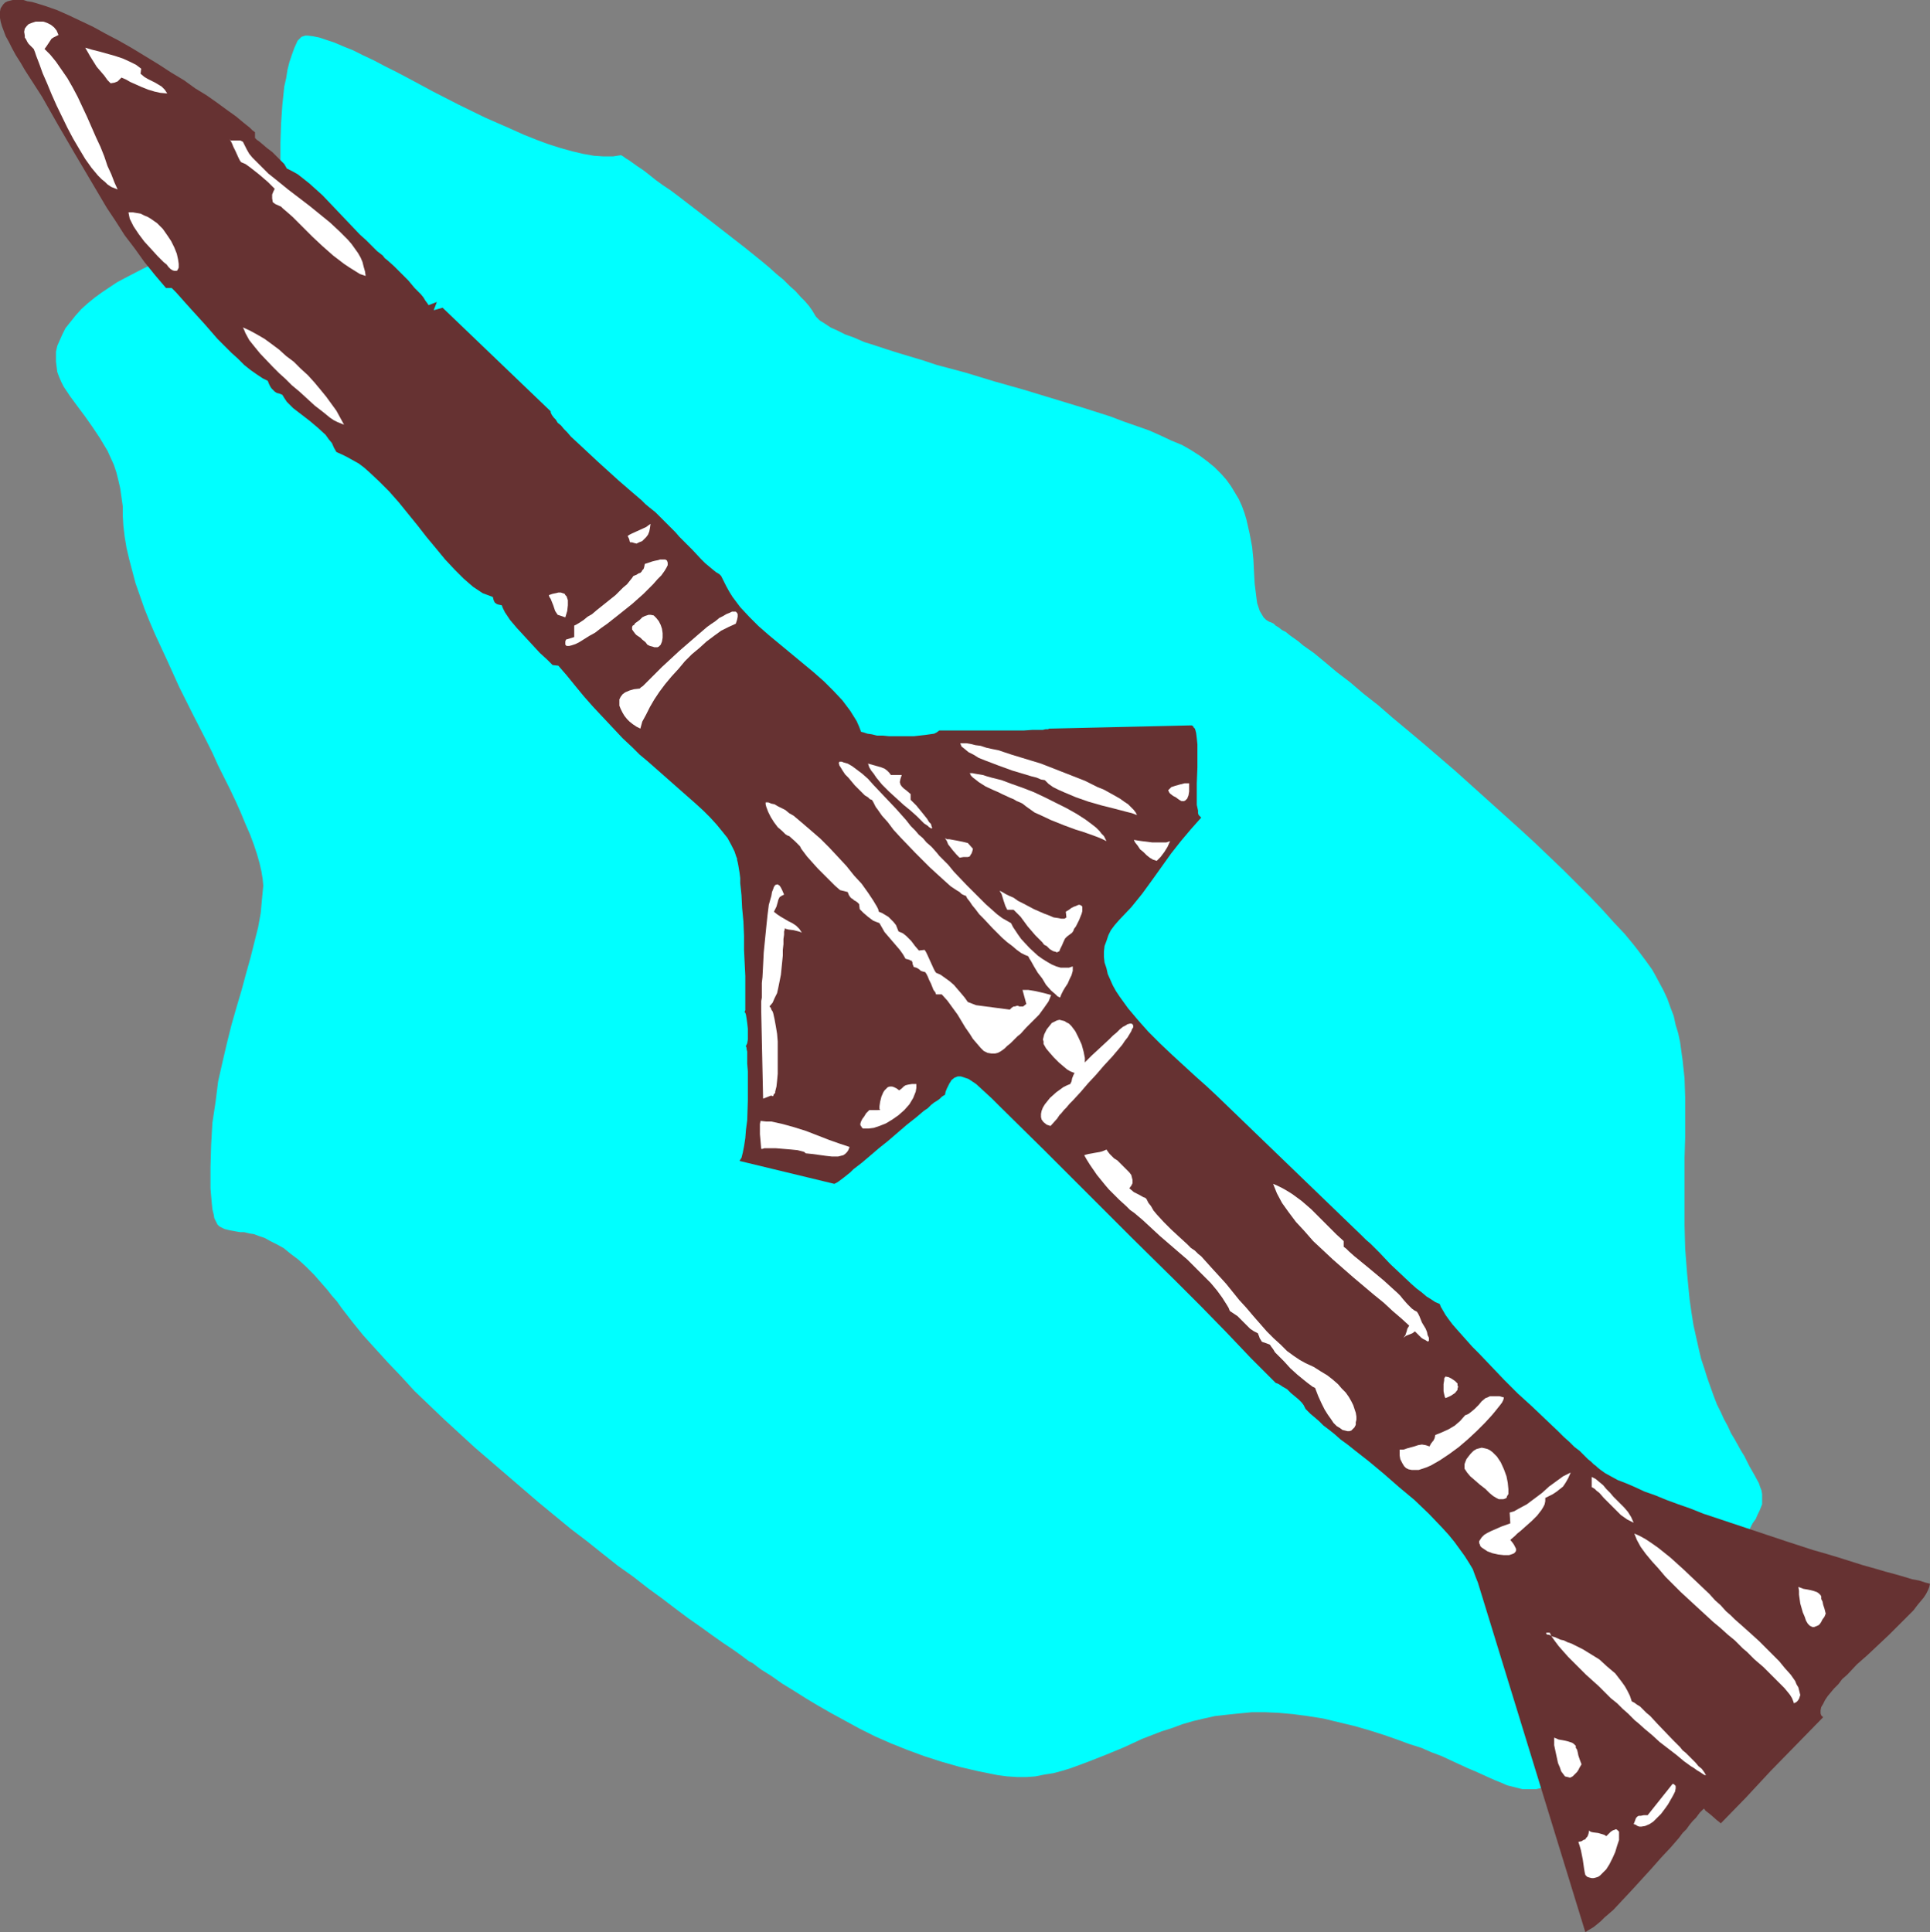 <?xml version="1.0" encoding="UTF-8" standalone="no"?>
<svg
   version="1.0"
   width="129.766mm"
   height="129.933mm"
   id="svg39"
   sodipodi:docname="Missile 14.wmf"
   xmlns:inkscape="http://www.inkscape.org/namespaces/inkscape"
   xmlns:sodipodi="http://sodipodi.sourceforge.net/DTD/sodipodi-0.dtd"
   xmlns="http://www.w3.org/2000/svg"
   xmlns:svg="http://www.w3.org/2000/svg">
  <rect width="100%" height="100%" fill="#808080" stroke="none"/>
  <sodipodi:namedview
     id="namedview39"
     pagecolor="#ffffff"
     bordercolor="#000000"
     borderopacity="0.25"
     inkscape:showpageshadow="2"
     inkscape:pageopacity="0.0"
     inkscape:pagecheckerboard="0"
     inkscape:deskcolor="#d1d1d1"
     inkscape:document-units="mm" />
  <defs
     id="defs1">
    <pattern
       id="WMFhbasepattern"
       patternUnits="userSpaceOnUse"
       width="6"
       height="6"
       x="0"
       y="0" />
  </defs>
  <path
     style="fill:#00ffff;fill-opacity:1;fill-rule:evenodd;stroke:none"
     d="m 157.883,39.429 -2.101,0.323 h -2.424 l -2.424,-0.162 -2.747,-0.485 -2.747,-0.646 -2.909,-0.808 -3.07,-0.97 -3.07,-1.131 -3.232,-1.293 -3.232,-1.454 -6.626,-2.909 -6.626,-3.232 -6.626,-3.393 -6.302,-3.393 -3.07,-1.616 -2.909,-1.454 L 95.021,15.351 92.273,14.059 89.688,12.766 87.264,11.796 85.002,10.827 83.062,10.18 81.123,9.534 79.507,9.211 78.214,9.049 h -0.646 l -0.485,0.162 -0.485,0.162 -0.323,0.323 -0.323,0.323 -0.323,0.323 -0.808,1.778 -0.646,1.778 -0.646,1.939 -0.485,1.939 -0.323,2.101 -0.485,2.101 -0.485,4.686 -0.323,4.686 -0.162,4.848 v 9.857 l -0.162,1.293 -0.323,1.131 -0.646,1.131 -0.646,1.131 -0.97,1.131 -1.131,0.97 -1.293,0.97 -1.293,0.97 -1.616,0.97 -1.616,0.97 -1.778,0.97 -1.939,0.808 -4.04,1.939 -4.202,1.939 -4.525,1.778 -4.525,2.101 -4.363,2.101 -4.363,2.262 -2.101,1.131 -1.939,1.293 -1.939,1.293 -1.778,1.293 -1.778,1.454 -1.616,1.454 -1.454,1.616 -1.293,1.616 -1.293,1.616 -0.808,1.616 -0.646,1.454 -0.646,1.454 -0.323,1.454 v 1.293 1.293 l 0.162,1.293 0.162,1.293 0.485,1.293 0.485,1.131 0.646,1.293 1.616,2.424 1.778,2.424 1.939,2.586 1.939,2.747 1.939,2.909 1.939,3.232 0.808,1.778 0.808,1.778 0.646,1.939 0.485,1.939 0.485,2.101 0.323,2.262 0.323,2.262 v 2.424 l 0.162,2.586 0.323,2.747 0.485,2.909 0.646,2.747 0.808,3.07 0.808,3.07 1.131,3.232 1.131,3.232 1.293,3.232 1.454,3.393 3.07,6.625 3.07,6.787 3.394,6.787 3.394,6.625 1.616,3.232 1.454,3.232 1.616,3.232 1.454,2.909 1.454,3.07 1.293,2.909 1.131,2.747 1.131,2.586 0.97,2.586 0.808,2.424 0.646,2.262 0.485,2.101 0.323,1.939 0.162,1.778 -0.323,3.393 -0.323,3.555 -0.646,3.555 -0.97,3.878 -0.97,3.878 -1.131,4.04 -1.131,4.201 -1.293,4.363 -1.293,4.525 -1.131,4.525 -1.131,4.848 -1.131,5.009 -0.646,5.171 -0.808,5.333 -0.323,5.656 -0.162,5.656 v 2.747 2.586 l 0.162,1.939 0.162,1.778 0.162,1.616 0.323,1.293 0.162,0.97 0.485,0.97 0.323,0.646 0.485,0.485 0.646,0.323 0.646,0.323 0.646,0.162 0.646,0.162 1.778,0.323 0.97,0.162 h 0.97 l 1.293,0.323 1.131,0.162 1.293,0.485 1.454,0.485 1.454,0.808 1.616,0.808 1.778,0.97 1.778,1.454 1.939,1.454 1.939,1.778 2.101,2.101 1.131,1.293 1.131,1.293 1.131,1.293 1.131,1.454 1.293,1.454 1.131,1.616 2.747,3.555 2.747,3.393 3.07,3.393 3.232,3.555 3.394,3.555 3.394,3.717 3.717,3.555 3.717,3.555 7.918,7.272 8.08,6.949 8.08,6.949 8.242,6.787 4.04,3.07 4.04,3.232 3.878,3.07 3.878,2.747 3.717,2.909 3.555,2.586 3.394,2.586 3.232,2.424 3.232,2.262 2.909,2.101 2.747,1.939 2.424,1.616 2.262,1.616 1.939,1.454 0.97,0.485 0.808,0.646 0.646,0.485 0.646,0.485 2.586,1.616 2.747,1.939 2.909,1.778 3.07,1.939 3.232,1.939 3.394,1.939 3.555,1.939 3.555,1.939 3.878,1.939 4.04,1.778 4.04,1.616 4.363,1.616 4.525,1.454 4.525,1.293 4.848,1.131 4.848,0.97 2.424,0.323 2.586,0.162 h 2.262 l 2.262,-0.162 2.424,-0.485 2.101,-0.323 2.424,-0.646 2.101,-0.646 4.363,-1.616 4.525,-1.778 4.686,-1.939 4.525,-2.101 5.01,-1.939 2.586,-0.808 2.586,-0.97 2.747,-0.808 2.747,-0.646 2.909,-0.646 2.909,-0.323 3.07,-0.323 3.394,-0.323 h 3.232 l 3.555,0.162 3.555,0.323 3.717,0.485 4.04,0.646 4.04,0.97 4.04,0.97 3.878,1.131 3.555,1.131 3.232,1.131 3.07,1.131 3.07,0.97 2.586,1.131 2.586,0.97 2.424,1.131 2.101,0.97 2.101,0.97 1.939,0.808 1.778,0.808 1.778,0.808 1.454,0.646 1.616,0.646 1.454,0.646 1.293,0.323 1.293,0.323 1.293,0.323 h 1.293 1.131 1.131 l 1.293,-0.323 1.131,-0.485 1.293,-0.485 1.293,-0.646 1.293,-0.97 1.293,-0.97 1.454,-1.131 1.616,-1.454 1.616,-1.616 1.616,-1.778 1.778,-1.778 3.394,-3.878 3.555,-4.201 3.394,-4.363 3.555,-4.686 6.787,-9.211 3.07,-4.686 3.07,-4.686 2.909,-4.363 1.293,-2.101 1.293,-1.939 1.293,-2.101 1.131,-1.778 0.97,-1.778 1.131,-1.778 0.97,-1.616 0.808,-1.454 0.646,-1.293 0.808,-1.131 0.485,-1.131 0.485,-0.97 0.323,-0.808 0.323,-0.808 v -0.808 -0.97 -0.808 l -0.162,-0.97 -0.323,-0.808 -0.323,-0.97 -1.131,-2.101 -1.293,-2.262 -1.293,-2.586 -0.808,-1.293 -0.808,-1.454 -0.808,-1.454 -0.97,-1.616 -0.808,-1.778 -0.97,-1.778 -0.808,-1.778 -0.97,-1.939 -0.808,-2.101 -0.808,-2.262 -0.808,-2.262 -0.808,-2.586 -0.808,-2.424 -0.646,-2.747 -0.646,-2.909 -0.646,-2.909 -0.485,-3.07 -0.485,-3.393 -0.323,-3.232 -0.323,-3.393 -0.485,-6.302 -0.162,-5.979 v -5.979 -5.656 -5.494 l 0.162,-5.171 v -5.171 -5.009 l -0.162,-4.848 -0.485,-4.525 -0.646,-4.686 -0.485,-2.262 -0.646,-2.101 -0.485,-2.262 -0.808,-2.101 -0.808,-2.262 -0.97,-2.101 -1.131,-2.101 -1.131,-2.101 -0.646,-1.131 -0.808,-1.131 -0.808,-1.131 -0.97,-1.293 -0.97,-1.293 -1.131,-1.454 -2.262,-2.747 -2.747,-2.909 -2.909,-3.232 -3.07,-3.232 -3.394,-3.393 -3.394,-3.393 -3.717,-3.555 -3.717,-3.555 -3.878,-3.555 -8.08,-7.272 -8.08,-7.272 -8.08,-6.949 -4.04,-3.393 -3.878,-3.232 -3.717,-3.232 -3.717,-2.909 -3.394,-2.909 -3.394,-2.586 -3.07,-2.586 -2.747,-2.262 -2.747,-1.939 -1.131,-0.97 -1.131,-0.808 -1.131,-0.808 -0.97,-0.808 -0.97,-0.485 -0.808,-0.646 -0.808,-0.485 -0.485,-0.485 -0.646,-0.323 -0.485,-0.162 -0.808,-0.485 -0.646,-0.646 -0.485,-0.808 -0.485,-0.808 -0.323,-0.97 -0.323,-0.97 -0.162,-1.131 -0.162,-1.293 -0.323,-2.586 -0.162,-2.909 -0.162,-3.232 -0.323,-3.232 -0.646,-3.393 -0.808,-3.555 -0.485,-1.616 -0.646,-1.778 -0.808,-1.778 -0.97,-1.616 -0.97,-1.616 -1.293,-1.778 -1.293,-1.454 -1.616,-1.616 -1.778,-1.454 -1.939,-1.454 -2.262,-1.454 -2.262,-1.293 -2.747,-1.131 -2.747,-1.293 -2.909,-1.293 -3.232,-1.131 -3.232,-1.131 -3.394,-1.293 -3.555,-1.131 -3.555,-1.131 -7.434,-2.262 -7.434,-2.262 -7.434,-2.101 -7.434,-2.262 -7.272,-1.939 -3.394,-1.131 -3.232,-0.97 -3.232,-0.97 -3.07,-0.97 -2.909,-0.97 -2.586,-0.808 -2.586,-1.131 -2.262,-0.808 -1.939,-0.97 -1.778,-0.808 -1.454,-0.97 -1.293,-0.808 -0.97,-0.97 -0.485,-0.808 -0.485,-0.808 -0.808,-1.131 -0.97,-1.131 -1.131,-1.131 -1.293,-1.454 -1.454,-1.293 -1.616,-1.616 -1.778,-1.454 -1.778,-1.616 -1.939,-1.616 -4.202,-3.393 -8.726,-6.787 -4.202,-3.232 -4.202,-3.232 -1.939,-1.454 -1.939,-1.293 -1.778,-1.293 -1.616,-1.293 -1.454,-1.131 -1.454,-0.97 -1.131,-0.808 -1.131,-0.808 -0.808,-0.485 -0.646,-0.485 -0.323,-0.162 z"
     id="path1" />
  <path
     style="fill:#663232;fill-opacity:1;fill-rule:evenodd;stroke:none"
     d="m 432.926,459.737 -0.162,0.162 -0.323,0.323 -0.485,0.485 -0.485,0.646 -0.485,0.646 -0.808,0.808 -0.808,0.97 -0.808,1.131 -0.97,0.97 -0.97,1.293 -2.101,2.424 -2.424,2.586 -2.424,2.747 -5.01,5.494 -2.424,2.586 -2.262,2.424 -1.131,0.97 -1.131,0.97 -0.97,0.97 -0.97,0.808 -0.808,0.646 -0.808,0.485 -0.808,0.485 -0.485,0.323 -27.31,-88.877 -0.646,-1.616 -0.646,-1.778 -0.97,-1.616 -1.131,-1.778 -1.293,-1.778 -1.293,-1.778 -1.454,-1.778 -1.616,-1.778 -3.394,-3.555 -3.717,-3.555 -3.878,-3.232 -3.878,-3.393 -3.878,-3.232 -3.717,-2.909 -1.616,-1.293 -1.778,-1.293 -1.454,-1.293 -1.616,-1.293 -1.293,-0.97 -1.131,-1.131 -1.131,-0.97 -0.97,-0.808 -0.646,-0.646 -0.646,-0.646 -0.323,-0.646 -0.162,-0.323 -0.485,-0.646 -0.808,-0.808 -1.939,-1.616 -0.97,-0.97 -1.131,-0.646 -0.97,-0.646 -0.808,-0.323 -6.302,-6.302 -6.141,-6.464 -6.464,-6.625 -6.302,-6.302 -11.312,-11.15 -11.15,-11.15 -11.15,-11.15 -11.312,-11.15 -1.939,-1.939 -2.101,-1.939 -1.939,-1.778 -0.97,-0.646 -0.97,-0.646 -0.97,-0.323 -0.97,-0.323 h -0.808 l -0.808,0.323 -0.808,0.646 -0.162,0.323 -0.323,0.485 -0.646,1.293 -0.323,0.808 -0.162,0.808 -0.323,0.162 -0.485,0.323 -0.485,0.485 -0.646,0.485 -0.808,0.485 -0.808,0.646 -0.808,0.808 -0.97,0.646 -2.101,1.778 -2.262,1.778 -4.686,4.04 -2.424,1.939 -2.262,1.939 -2.101,1.778 -2.101,1.616 -0.808,0.808 -0.808,0.646 -0.808,0.646 -0.646,0.485 -0.646,0.485 -0.485,0.323 -0.323,0.162 -0.323,0.162 -24.078,-5.817 0.162,-0.323 0.323,-0.485 0.162,-0.646 0.162,-0.646 0.162,-0.808 0.162,-0.808 0.323,-2.101 0.162,-2.101 0.323,-2.424 0.162,-5.009 v -7.433 l -0.162,-1.939 v -1.778 -0.808 -0.485 l -0.162,-0.646 v -0.323 l -0.162,-0.323 v -0.162 l 0.162,-0.323 0.162,-0.323 0.162,-0.97 v -1.454 -1.293 l -0.162,-1.454 -0.162,-1.131 -0.162,-0.97 -0.162,-0.485 -0.162,-0.162 v -0.162 l 0.162,-0.323 v -0.646 -0.646 -0.97 -2.262 -1.293 -2.909 l -0.162,-3.232 -0.162,-3.393 v -3.555 l -0.162,-3.717 -0.323,-3.393 -0.162,-3.232 -0.162,-1.616 -0.162,-1.454 v -1.293 l -0.162,-1.293 -0.162,-0.97 -0.162,-0.97 -0.162,-0.808 -0.162,-0.646 v -0.323 l -0.162,-0.323 -0.485,-1.454 -0.808,-1.616 -0.97,-1.778 -1.293,-1.616 -1.454,-1.778 -1.616,-1.778 -1.778,-1.778 -1.939,-1.778 -4.04,-3.555 -4.202,-3.717 -4.04,-3.555 -1.939,-1.616 -1.778,-1.778 -2.586,-2.424 -2.424,-2.586 -5.01,-5.333 -2.424,-2.747 -2.262,-2.747 -2.101,-2.586 -2.101,-2.424 -1.454,-0.162 -0.646,-0.646 -0.808,-0.808 -1.778,-1.616 -1.939,-2.101 -1.939,-2.101 -1.939,-2.101 -1.778,-2.101 -0.646,-0.97 -0.646,-0.97 -0.485,-0.97 -0.323,-0.808 -0.808,-0.162 -0.485,-0.162 -0.162,-0.162 -0.323,-0.162 v -0.162 l -0.162,-0.162 -0.162,-0.485 -0.162,-0.646 -1.293,-0.485 -1.293,-0.485 -2.424,-1.616 -1.131,-0.97 -1.293,-1.131 -2.262,-2.262 -2.424,-2.586 -2.262,-2.747 -2.424,-2.909 -2.262,-2.909 -4.848,-5.979 -2.424,-2.747 -2.586,-2.586 -2.586,-2.424 -1.293,-1.131 -1.293,-0.97 -1.454,-0.808 -1.454,-0.808 -1.293,-0.646 -1.454,-0.646 -0.646,-1.131 -0.485,-1.131 -0.808,-0.97 -0.808,-1.131 -1.939,-1.778 -2.101,-1.778 -2.101,-1.616 -2.101,-1.616 -0.808,-0.808 -0.808,-0.808 -0.646,-0.97 -0.485,-0.808 -0.808,-0.323 -0.646,-0.162 -0.485,-0.323 -0.485,-0.485 -0.323,-0.323 -0.323,-0.485 -0.323,-0.646 -0.323,-0.808 L 66.741,96.149 65.286,95.179 63.67,94.048 62.054,92.755 60.438,91.139 58.822,89.685 55.267,86.13 52.035,82.413 48.803,78.858 47.349,77.242 46.056,75.788 44.763,74.334 43.632,73.202 H 42.178 L 39.43,69.97 36.683,66.577 34.259,63.183 31.674,59.79 29.411,56.235 27.149,52.841 22.947,45.731 18.746,38.621 14.706,31.673 10.666,24.562 6.302,17.775 5.171,15.836 4.04,14.059 3.07,12.281 2.262,10.665 1.454,9.211 0.97,7.918 0.485,6.625 0.162,5.494 0,4.525 V 3.717 2.909 L 0.162,2.101 0.485,1.616 0.808,1.131 1.293,0.646 1.939,0.323 2.586,0.162 3.232,0 h 0.808 0.97 0.97 l 0.97,0.323 1.131,0.162 1.131,0.323 2.586,0.808 2.747,0.97 2.909,1.293 3.07,1.454 3.07,1.454 3.232,1.778 3.394,1.778 3.394,1.939 6.626,4.04 3.232,2.101 3.232,1.939 2.909,2.101 2.909,1.778 2.747,1.939 2.424,1.778 2.262,1.616 1.939,1.616 0.808,0.646 0.808,0.646 0.646,0.646 0.646,0.485 v 1.454 l 0.485,0.485 0.485,0.323 0.97,0.808 1.131,0.97 1.293,0.97 0.97,0.97 1.131,1.131 0.97,0.97 0.646,1.131 1.293,0.646 1.454,0.808 1.454,1.131 1.616,1.293 1.616,1.454 1.616,1.454 3.232,3.393 3.07,3.232 3.232,3.393 1.616,1.454 1.454,1.454 1.293,1.293 1.454,1.131 0.485,0.646 0.808,0.646 1.616,1.454 1.778,1.778 1.778,1.778 1.616,1.939 1.616,1.616 0.646,0.808 0.485,0.808 0.485,0.646 0.323,0.485 2.101,-0.808 -0.808,2.101 2.262,-0.646 27.472,26.34 v 0.323 l 0.162,0.323 0.162,0.323 0.485,0.646 0.485,0.485 0.485,0.808 0.808,0.646 0.808,0.97 0.808,0.808 0.97,1.131 2.101,1.939 2.424,2.262 2.424,2.262 5.171,4.686 2.424,2.101 2.262,1.939 1.131,0.97 0.97,0.97 0.97,0.808 0.808,0.646 0.808,0.646 0.646,0.646 0.485,0.485 0.323,0.323 0.808,0.808 0.808,0.808 0.97,0.97 0.97,0.97 0.97,1.131 1.131,1.131 2.262,2.262 2.101,2.262 1.131,1.131 0.97,0.808 0.97,0.808 0.808,0.646 0.808,0.485 0.485,0.485 0.646,1.293 0.646,1.293 0.808,1.454 0.808,1.293 1.939,2.586 2.262,2.424 2.424,2.424 2.586,2.262 5.656,4.686 5.656,4.686 2.747,2.424 2.424,2.424 2.262,2.424 1.939,2.586 0.808,1.293 0.808,1.293 0.646,1.454 0.485,1.293 0.646,0.162 0.97,0.323 1.131,0.162 1.293,0.323 h 1.454 l 1.616,0.162 h 3.07 3.232 l 1.454,-0.162 1.454,-0.162 1.131,-0.162 1.131,-0.162 0.646,-0.323 0.646,-0.485 h 13.898 5.171 2.424 l 2.262,-0.162 h 1.778 0.808 l 0.646,-0.162 h 0.646 l 0.323,-0.162 h 0.323 0.162 l 35.229,-0.808 h 0.485 l 0.323,0.162 0.162,0.323 0.323,0.323 0.162,0.485 0.162,0.646 0.162,1.293 0.162,1.616 v 1.778 1.939 2.101 l -0.162,4.04 v 3.878 1.616 l 0.323,1.454 v 0.646 l 0.162,0.485 0.323,0.323 0.323,0.323 -2.586,2.909 -2.586,3.07 -2.424,3.07 -2.424,3.393 -2.424,3.393 -2.586,3.555 -2.747,3.393 -3.07,3.232 -1.131,1.293 -0.97,1.293 -0.646,1.293 -0.485,1.454 -0.485,1.293 -0.162,1.454 v 1.293 l 0.162,1.454 0.485,1.454 0.323,1.454 0.646,1.454 0.646,1.454 0.808,1.454 0.97,1.454 2.101,2.909 2.586,3.07 2.586,2.909 2.909,2.909 3.07,2.909 5.979,5.494 1.454,1.293 1.454,1.293 2.586,2.424 36.845,35.551 0.97,0.97 1.131,0.97 1.131,1.131 1.293,1.293 2.586,2.747 2.747,2.586 2.747,2.586 1.293,1.131 1.293,0.97 1.131,0.97 1.293,0.808 0.97,0.646 1.131,0.485 0.323,0.808 0.485,0.808 0.646,1.131 0.808,1.131 0.97,1.293 1.131,1.293 1.293,1.454 1.293,1.454 1.293,1.454 1.616,1.616 3.232,3.393 3.232,3.393 3.555,3.555 3.555,3.232 3.394,3.232 3.232,3.07 1.454,1.454 1.454,1.293 1.293,1.293 1.293,0.97 1.131,1.131 0.97,0.97 0.808,0.646 0.646,0.646 0.646,0.485 0.323,0.323 0.808,0.646 1.131,0.808 1.454,0.808 1.778,0.97 2.101,0.808 2.262,0.97 2.424,1.131 2.747,0.97 2.747,1.131 3.07,1.131 3.232,1.131 3.232,1.293 6.787,2.262 14.059,4.686 6.949,2.262 3.394,0.97 3.232,0.97 3.07,0.97 3.07,0.97 2.909,0.808 2.747,0.808 2.424,0.646 2.262,0.646 2.101,0.646 1.778,0.323 1.454,0.485 1.293,0.323 -0.162,0.808 -0.323,0.808 -0.485,0.97 -0.646,0.97 -0.808,0.97 -0.808,0.97 -0.97,1.293 -1.131,1.131 -2.424,2.424 -2.586,2.586 -5.494,5.171 -2.747,2.424 -2.424,2.586 -1.293,1.131 -0.97,1.293 -1.131,1.131 -0.808,0.97 -0.808,0.97 -0.646,0.97 -0.485,0.97 -0.485,0.808 -0.162,0.808 v 0.808 l 0.162,0.485 0.485,0.485 -6.787,6.949 -6.626,6.787 -6.302,6.787 -6.302,6.464 -0.323,-0.323 -0.646,-0.485 -1.454,-1.293 -0.808,-0.646 -0.646,-0.485 -0.323,-0.485 z"
     id="path2" />
  <path
     style="fill:#ffffff;fill-opacity:1;fill-rule:evenodd;stroke:none"
     d="m 28.118,21.169 0.97,-0.162 0.808,-0.323 0.485,-0.485 0.485,-0.485 1.131,0.485 1.131,0.646 2.909,1.293 1.616,0.646 1.616,0.485 1.454,0.323 1.778,0.162 -0.646,-0.97 -0.808,-0.808 -0.808,-0.485 -0.808,-0.485 -1.939,-0.97 -0.808,-0.485 -0.97,-0.808 0.162,-1.293 -0.646,-0.485 -0.646,-0.485 -1.616,-0.808 -1.778,-0.808 -1.939,-0.646 -4.04,-1.131 -1.939,-0.485 -1.616,-0.485 0.646,1.131 0.646,1.131 1.616,2.586 1.939,2.262 0.808,1.131 z"
     id="path3" />
  <path
     style="fill:#ffffff;fill-opacity:1;fill-rule:evenodd;stroke:none"
     d="m 8.565,12.443 0.323,0.808 0.323,0.97 0.808,2.101 0.808,2.262 1.131,2.586 1.131,2.747 1.293,2.909 2.747,5.656 1.454,2.747 1.616,2.747 1.454,2.424 1.616,2.262 1.616,1.939 0.97,0.97 0.808,0.646 0.646,0.646 0.97,0.646 0.808,0.323 0.808,0.323 -0.808,-1.778 -0.808,-2.101 -0.97,-2.101 -0.808,-2.424 -0.97,-2.424 -1.131,-2.424 -2.262,-5.171 -2.424,-5.171 -1.293,-2.424 -1.293,-2.262 -1.454,-2.101 -1.454,-2.101 -1.454,-1.778 -1.454,-1.454 0.485,-0.646 0.323,-0.485 0.323,-0.485 0.323,-0.485 0.323,-0.485 0.485,-0.323 L 14.221,9.211 14.867,8.888 14.382,7.757 13.736,6.949 12.928,6.302 11.958,5.817 10.989,5.494 H 10.019 9.05 L 8.08,5.817 7.272,6.141 6.787,6.625 6.302,7.272 6.141,8.08 6.302,9.049 v 0.485 l 0.323,0.485 0.323,0.646 0.323,0.485 0.646,0.646 z"
     id="path4" />
  <path
     style="fill:#ffffff;fill-opacity:1;fill-rule:evenodd;stroke:none"
     d="m 71.912,53.003 1.131,0.97 1.293,1.131 2.424,2.424 2.586,2.586 2.586,2.424 2.747,2.424 2.747,2.101 1.454,0.97 1.293,0.808 1.293,0.808 1.454,0.485 -0.162,-1.131 -0.323,-1.131 -0.323,-1.293 -0.485,-1.131 -0.646,-1.131 -0.808,-1.131 -0.808,-1.131 -0.97,-1.131 -2.101,-2.101 -2.424,-2.262 -2.586,-2.101 -2.586,-2.101 -5.494,-4.201 -2.586,-2.101 -2.424,-1.939 -2.101,-2.101 -0.97,-0.97 -0.97,-0.97 -0.808,-0.97 -0.646,-1.131 -0.485,-0.97 -0.485,-0.97 -0.323,-0.162 -0.323,-0.162 h -2.101 -0.323 l -0.323,-0.323 0.323,0.485 0.323,0.646 0.323,0.808 0.485,0.97 0.808,1.778 0.323,0.646 0.323,0.485 1.131,0.485 1.131,0.808 2.262,1.778 2.262,1.939 0.97,0.97 0.808,0.808 -0.162,0.323 -0.162,0.323 -0.323,0.808 v 0.97 l 0.162,0.97 0.646,0.485 1.454,0.646 z"
     id="path5" />
  <path
     style="fill:#ffffff;fill-opacity:1;fill-rule:evenodd;stroke:none"
     d="m 42.824,67.87 0.485,0.485 0.485,0.323 0.485,0.162 h 0.323 0.323 l 0.162,-0.162 0.162,-0.323 0.162,-0.323 V 67.547 67.062 l -0.162,-1.131 -0.323,-1.454 -0.646,-1.616 -0.808,-1.616 -0.97,-1.454 -1.131,-1.616 -1.454,-1.454 -1.616,-1.131 -0.808,-0.485 -0.808,-0.323 -0.97,-0.485 -0.97,-0.162 -0.97,-0.162 h -1.131 l 0.162,0.808 0.162,0.808 0.485,0.97 0.485,0.97 1.293,1.939 1.454,1.939 1.778,1.939 1.616,1.778 1.454,1.454 0.808,0.646 z"
     id="path6" />
  <path
     style="fill:#ffffff;fill-opacity:1;fill-rule:evenodd;stroke:none"
     d="m 72.558,96.31 1.616,1.616 1.939,1.616 1.939,1.778 1.939,1.778 2.101,1.616 1.778,1.454 0.97,0.646 0.97,0.485 0.808,0.323 0.808,0.323 -0.97,-1.778 -0.97,-1.778 -1.293,-1.778 -1.293,-1.778 -1.454,-1.778 -1.616,-1.939 -1.616,-1.778 -1.778,-1.616 -1.778,-1.778 -1.939,-1.454 -1.778,-1.616 -1.939,-1.454 -1.778,-1.293 -1.939,-1.131 -1.778,-0.97 -1.778,-0.808 0.323,0.646 0.323,0.808 0.97,1.778 1.293,1.616 1.454,1.778 3.232,3.393 1.616,1.616 z"
     id="path7" />
  <path
     style="fill:#ffffff;fill-opacity:1;fill-rule:evenodd;stroke:none"
     d="m 145.925,161.918 -2.101,0.646 -0.162,0.485 v 0.323 0.485 l 0.323,0.323 h 0.646 l 0.646,-0.162 0.97,-0.323 0.97,-0.485 1.293,-0.808 1.293,-0.808 1.454,-0.808 1.454,-1.131 1.616,-1.131 3.07,-2.424 3.232,-2.586 2.909,-2.586 1.293,-1.293 1.131,-1.131 1.131,-1.293 0.97,-0.97 0.808,-1.131 0.485,-0.808 0.323,-0.646 v -0.646 l -0.162,-0.485 -0.162,-0.162 -0.323,-0.162 h -0.323 -0.323 -0.646 l -0.485,0.162 -0.808,0.162 -0.646,0.162 -0.97,0.323 -0.97,0.323 -0.162,0.808 -0.162,0.485 -0.323,0.323 -0.162,0.323 -0.323,0.323 -0.485,0.162 -0.485,0.323 -0.808,0.323 -0.323,0.485 -0.646,0.808 -0.646,0.808 -0.97,0.808 -0.97,0.97 -0.97,0.97 -2.424,1.939 -2.424,1.939 -1.131,0.97 -1.131,0.646 -0.97,0.808 -0.97,0.646 -0.808,0.485 -0.646,0.323 z"
     id="path8" />
  <path
     style="fill:#ffffff;fill-opacity:1;fill-rule:evenodd;stroke:none"
     d="m 163.216,162.564 0.808,0.646 0.485,0.646 0.646,0.323 0.646,0.162 0.485,0.162 h 0.323 0.485 l 0.323,-0.162 0.485,-0.485 0.323,-0.808 0.162,-0.97 v -1.131 l -0.162,-1.131 -0.323,-0.97 -0.485,-0.97 -0.646,-0.808 -0.646,-0.646 -0.808,-0.162 h -0.485 l -0.485,0.162 -0.485,0.162 -0.646,0.323 -0.646,0.646 -0.646,0.485 -0.485,0.323 -0.323,0.485 -0.323,0.162 -0.162,0.323 v 0.323 0.323 l 0.323,0.485 0.485,0.646 0.323,0.323 0.485,0.323 0.485,0.323 z"
     id="path9" />
  <path
     style="fill:#ffffff;fill-opacity:1;fill-rule:evenodd;stroke:none"
     d="m 162.569,175.007 -1.454,0.162 -1.131,0.323 -1.131,0.485 -0.646,0.485 -0.485,0.646 -0.323,0.646 v 0.808 0.808 l 0.323,0.808 0.485,0.97 0.485,0.808 0.646,0.808 0.646,0.646 0.808,0.646 0.97,0.646 0.97,0.485 0.485,-1.778 0.97,-1.778 0.97,-1.939 1.131,-1.939 1.293,-1.939 1.454,-1.939 1.616,-1.939 1.778,-1.939 1.616,-1.939 1.778,-1.778 1.939,-1.616 1.778,-1.616 1.939,-1.454 1.778,-1.293 1.939,-0.97 1.778,-0.808 0.323,-0.97 0.162,-0.808 v -0.646 l -0.162,-0.323 -0.323,-0.323 h -0.485 -0.485 l -0.646,0.323 -0.808,0.323 -0.808,0.485 -0.97,0.485 -0.97,0.808 -0.97,0.646 -1.131,0.808 -2.262,1.939 -4.848,4.201 -2.262,2.101 -2.101,1.939 -1.939,1.939 -0.808,0.808 -0.808,0.808 -0.646,0.646 -0.646,0.646 -0.485,0.323 z"
     id="path10" />
  <path
     style="fill:#ffffff;fill-opacity:1;fill-rule:evenodd;stroke:none"
     d="m 141.723,156.262 1.939,0.646 0.485,-1.616 0.162,-1.454 v -1.293 l -0.162,-0.485 -0.162,-0.485 -0.323,-0.323 -0.162,-0.323 -0.485,-0.162 -0.485,-0.162 h -0.646 l -0.646,0.162 -0.808,0.162 -0.97,0.323 0.162,0.485 0.323,0.485 0.646,1.616 0.485,1.454 0.323,0.485 z"
     id="path11" />
  <path
     style="fill:#ffffff;fill-opacity:1;fill-rule:evenodd;stroke:none"
     d="m 161.761,138.163 0.646,-0.323 0.808,-0.323 0.485,-0.485 0.485,-0.485 0.485,-0.646 0.323,-0.808 0.162,-0.808 0.162,-1.131 -0.485,0.323 -0.646,0.485 -1.778,0.808 -1.778,0.808 -0.646,0.323 -0.485,0.323 0.323,0.646 0.162,0.485 v 0.162 l 0.162,0.323 h 0.162 0.323 l 0.485,0.162 z"
     id="path12" />
  <path
     style="fill:#ffffff;fill-opacity:1;fill-rule:evenodd;stroke:none"
     d="m 213.473,226.232 1.939,0.485 0.323,0.808 0.323,0.485 0.323,0.323 0.323,0.162 0.323,0.323 0.323,0.162 0.485,0.323 0.485,0.485 0.162,1.293 0.97,0.97 1.131,0.97 1.293,0.97 1.616,0.646 0.646,1.131 0.646,1.131 1.939,2.262 1.939,2.262 0.808,1.131 0.646,1.131 0.646,0.162 0.485,0.162 0.162,0.162 h 0.323 v 0.162 l 0.162,0.323 v 0.323 l 0.323,0.808 0.646,0.162 0.323,0.162 0.485,0.323 0.323,0.323 0.485,0.162 0.646,0.162 0.323,0.485 0.323,0.646 0.323,0.808 0.485,0.97 0.323,0.808 0.323,0.808 0.485,0.646 0.162,0.485 h 1.454 l 1.454,1.616 1.293,1.778 1.293,1.778 0.97,1.616 0.97,1.616 1.131,1.616 0.808,1.293 0.97,1.131 0.97,1.131 0.808,0.808 0.97,0.485 0.97,0.162 h 0.485 0.485 l 0.646,-0.162 0.646,-0.323 0.485,-0.323 0.646,-0.485 0.646,-0.646 0.808,-0.646 0.485,-0.485 0.646,-0.646 0.646,-0.646 0.808,-0.646 1.454,-1.616 1.616,-1.616 1.616,-1.616 1.293,-1.778 1.131,-1.616 0.323,-0.808 0.323,-0.808 -1.778,-0.485 -2.101,-0.485 -1.939,-0.323 h -0.646 -0.808 l 0.97,3.555 -0.808,0.646 h -0.97 l -0.323,-0.162 h -0.323 l -0.485,0.162 h -0.323 l -0.485,0.323 -0.485,0.485 -8.565,-1.131 -2.101,-0.808 -0.808,-1.131 -0.808,-0.97 -0.97,-1.131 -0.97,-1.131 -1.131,-0.97 -1.131,-0.808 -1.131,-0.808 -1.131,-0.485 -0.323,-0.485 -0.323,-0.646 -0.808,-1.778 -0.808,-1.778 -0.323,-0.646 -0.323,-0.485 -1.454,0.162 -0.97,-1.131 -0.97,-1.293 -0.646,-0.646 -0.646,-0.646 -0.808,-0.646 -1.131,-0.485 -0.323,-0.808 -0.323,-0.808 -0.646,-0.808 -1.293,-1.293 -0.808,-0.485 -0.808,-0.485 -0.808,-0.323 -0.162,-0.646 -0.323,-0.646 -0.485,-0.808 -0.485,-0.808 -0.646,-0.97 -0.646,-0.97 -1.616,-2.262 -1.939,-2.101 -1.939,-2.424 -2.101,-2.262 -2.262,-2.424 -2.262,-2.262 -2.424,-2.101 -2.262,-1.939 -2.101,-1.778 -1.131,-0.646 -0.97,-0.808 -0.97,-0.485 -0.97,-0.485 -0.808,-0.485 -0.808,-0.162 -0.808,-0.323 h -0.646 v 0.485 l 0.162,0.646 0.485,1.293 0.646,1.293 0.808,1.293 0.97,1.293 1.131,0.97 0.808,0.808 0.485,0.323 0.485,0.162 1.454,1.293 1.293,1.293 0.323,0.646 0.485,0.646 0.97,1.293 1.293,1.454 1.454,1.616 3.07,3.07 1.293,1.293 z"
     id="path13" />
  <path
     style="fill:#ffffff;fill-opacity:1;fill-rule:evenodd;stroke:none"
     d="m 234.481,212.982 -0.97,-0.808 -0.97,-1.131 -1.131,-1.131 -1.131,-1.454 -1.293,-1.454 -1.293,-1.454 -2.909,-3.07 -2.909,-3.07 -1.293,-1.454 -1.454,-1.293 -1.293,-0.97 -1.293,-0.97 -1.131,-0.646 -1.131,-0.323 -0.323,-0.162 h -0.485 -0.162 l -0.162,0.323 0.162,0.646 0.323,0.485 0.485,0.808 0.646,0.97 0.808,0.808 1.616,1.939 1.778,1.778 0.808,0.808 0.808,0.485 0.485,0.485 0.485,0.162 0.323,0.485 0.323,0.646 0.323,0.646 0.485,0.646 1.131,1.616 1.454,1.616 1.454,1.939 1.778,1.939 3.717,3.878 3.717,3.717 1.939,1.778 1.778,1.616 1.616,1.454 1.454,0.97 0.808,0.485 0.485,0.485 0.646,0.323 0.485,0.162 0.323,0.646 0.646,0.808 0.646,0.97 0.808,0.97 0.97,1.293 1.131,1.131 2.262,2.424 2.424,2.424 1.293,1.131 1.293,0.97 1.131,0.97 1.131,0.808 0.97,0.485 0.808,0.323 0.323,0.646 0.323,0.485 0.808,1.454 0.97,1.616 1.131,1.454 0.97,1.616 1.293,1.454 1.131,0.97 0.485,0.485 0.646,0.323 0.323,-0.808 0.485,-0.97 0.485,-0.808 0.646,-0.97 0.485,-1.131 0.485,-0.97 0.323,-1.131 v -1.131 l -0.97,0.323 h -0.97 -1.131 l -1.131,-0.323 -1.131,-0.485 -1.131,-0.646 -1.293,-0.808 -1.131,-0.808 -2.101,-1.939 -2.101,-2.262 -0.808,-1.131 -0.646,-0.97 -0.646,-0.97 -0.485,-0.97 -1.131,-0.646 -1.131,-0.646 -1.293,-0.97 -1.454,-1.293 -1.454,-1.293 -1.616,-1.616 -3.232,-3.232 -3.232,-3.393 -1.454,-1.778 -1.616,-1.616 -0.646,-0.646 -0.646,-0.808 -1.293,-1.454 -1.293,-1.131 z"
     id="path14" />
  <path
     style="fill:#ffffff;fill-opacity:1;fill-rule:evenodd;stroke:none"
     d="m 264.862,239.483 0.485,0.646 0.646,0.323 0.808,0.808 0.808,0.485 0.646,0.162 0.323,0.162 0.323,-0.162 0.323,-0.162 0.162,-0.485 0.485,-0.97 0.485,-1.131 0.323,-0.646 0.485,-0.485 0.646,-0.485 0.646,-0.485 v 0 l 0.323,-0.485 0.162,-0.485 0.485,-0.646 0.808,-1.616 0.646,-1.616 0.162,-0.646 v -0.808 -0.323 l -0.323,-0.323 -0.485,-0.162 -0.485,0.162 -0.323,0.162 -0.485,0.162 -0.646,0.323 -0.646,0.485 -0.808,0.485 0.162,1.454 -0.485,0.323 h -0.808 l -0.808,-0.162 -1.131,-0.162 -1.131,-0.485 -1.293,-0.485 -2.586,-1.131 -2.747,-1.454 -1.293,-0.646 -1.131,-0.808 -1.131,-0.485 -0.97,-0.485 -0.808,-0.485 -0.646,-0.323 0.162,0.323 0.323,0.485 0.485,1.616 0.485,1.454 0.323,0.646 0.162,0.323 h 1.616 l 0.808,0.808 0.97,0.97 1.778,2.424 1.939,2.262 0.97,0.97 z"
     id="path15" />
  <path
     style="fill:#ffffff;fill-opacity:1;fill-rule:evenodd;stroke:none"
     d="m 243.854,217.991 0.97,-0.162 h 0.646 0.485 l 0.485,-0.162 0.162,-0.323 0.323,-0.485 0.162,-0.485 0.162,-0.646 -1.293,-1.454 -0.646,-0.162 -0.646,-0.162 -1.616,-0.323 -1.778,-0.323 h -0.646 l -0.485,-0.323 0.485,0.808 0.323,0.808 1.131,1.454 0.97,1.131 0.485,0.485 z"
     id="path16" />
  <path
     style="fill:#ffffff;fill-opacity:1;fill-rule:evenodd;stroke:none"
     d="m 233.027,207.487 0.646,0.646 0.646,0.646 0.485,0.485 0.485,0.323 0.485,0.323 0.323,0.323 0.323,0.162 0.162,0.162 h 0.162 l 0.162,-0.162 -0.162,-0.323 -0.162,-0.646 -0.485,-0.485 -0.485,-0.808 -1.293,-1.616 -1.454,-1.778 -0.808,-0.808 -0.646,-0.646 v -1.454 l -1.131,-0.97 -0.646,-0.485 -0.485,-0.485 -0.323,-0.485 -0.162,-0.646 0.162,-0.808 0.323,-0.97 h -2.747 l -0.485,-0.646 -0.485,-0.485 -0.646,-0.485 -0.808,-0.323 -3.394,-0.97 0.323,0.97 0.485,0.808 0.646,0.808 0.646,0.97 1.454,1.778 1.778,1.778 3.717,3.393 1.778,1.454 z"
     id="path17" />
  <path
     style="fill:#ffffff;fill-opacity:1;fill-rule:evenodd;stroke:none"
     d="m 259.853,204.256 0.808,0.646 1.131,0.808 1.131,0.808 1.454,0.646 2.747,1.293 3.232,1.293 3.07,1.131 1.616,0.485 2.747,0.97 1.293,0.485 1.131,0.485 0.97,0.485 -0.323,-0.646 -0.323,-0.646 -0.646,-0.646 -0.485,-0.646 -0.808,-0.808 -0.808,-0.646 -1.939,-1.454 -2.262,-1.454 -2.586,-1.454 -2.586,-1.293 -2.909,-1.454 -2.747,-1.293 -2.909,-1.131 -2.747,-0.97 -2.586,-0.97 -2.586,-0.646 -1.131,-0.323 -0.97,-0.323 -0.97,-0.162 -0.97,-0.162 -0.808,-0.162 h -0.646 l 0.323,0.646 0.485,0.485 0.646,0.485 0.808,0.646 1.778,1.131 2.101,0.97 1.131,0.485 0.97,0.485 2.101,0.97 0.808,0.323 0.808,0.485 0.808,0.323 z"
     id="path18" />
  <path
     style="fill:#ffffff;fill-opacity:1;fill-rule:evenodd;stroke:none"
     d="m 265.509,198.277 0.97,0.97 1.131,0.808 1.293,0.646 1.454,0.646 3.07,1.293 3.232,1.131 3.394,0.97 3.232,0.808 3.07,0.808 1.293,0.323 1.293,0.485 -0.323,-0.646 -0.485,-0.646 -0.646,-0.646 -0.808,-0.808 -0.97,-0.646 -1.131,-0.808 -1.131,-0.646 -1.454,-0.808 -1.454,-0.808 -1.616,-0.646 -3.232,-1.616 -3.717,-1.454 -3.717,-1.454 -3.717,-1.454 -3.717,-1.131 -3.717,-1.131 -3.394,-1.131 -1.616,-0.323 -1.454,-0.323 -1.454,-0.485 -1.293,-0.162 -1.293,-0.323 -0.97,-0.162 h -0.97 -0.646 l 0.323,0.808 0.808,0.646 0.97,0.808 1.293,0.646 1.293,0.808 1.616,0.646 3.394,1.293 3.555,1.293 1.616,0.485 1.616,0.485 1.616,0.485 1.293,0.323 1.131,0.485 z"
     id="path19" />
  <path
     style="fill:#ffffff;fill-opacity:1;fill-rule:evenodd;stroke:none"
     d="m 298.798,202.64 0.646,0.485 0.485,0.323 0.323,0.162 h 0.323 0.323 l 0.323,-0.162 0.162,-0.162 0.323,-0.323 0.323,-0.808 0.162,-0.97 v -1.131 -0.97 h -1.131 l -1.293,0.323 -1.131,0.323 -0.97,0.323 -0.323,0.323 -0.323,0.323 -0.162,0.162 0.162,0.323 0.162,0.323 0.323,0.323 0.646,0.485 z"
     id="path20" />
  <path
     style="fill:#ffffff;fill-opacity:1;fill-rule:evenodd;stroke:none"
     d="m 293.95,218.799 0.97,-0.97 0.97,-1.293 0.808,-1.293 0.646,-1.454 -0.97,0.323 h -1.131 -1.131 -1.293 l -2.586,-0.323 -1.131,-0.162 -0.97,-0.162 0.323,0.646 0.646,0.808 0.646,0.97 0.808,0.646 0.808,0.808 0.808,0.646 0.808,0.485 z"
     id="path21" />
  <path
     style="fill:#ffffff;fill-opacity:1;fill-rule:evenodd;stroke:none"
     d="m 220.907,282.144 -0.808,0.808 -0.485,0.808 -0.485,0.646 -0.323,0.646 -0.162,0.485 v 0.485 l 0.162,0.162 0.162,0.323 0.323,0.323 h 0.485 0.485 0.485 l 1.293,-0.162 1.454,-0.485 1.616,-0.646 1.616,-0.97 1.616,-1.131 1.454,-1.293 1.293,-1.454 0.485,-0.808 0.485,-0.808 0.323,-0.808 0.323,-0.808 0.162,-0.97 v -0.97 h -1.131 l -0.97,0.162 -0.646,0.162 -0.485,0.323 -0.485,0.485 -0.646,0.485 -0.646,-0.485 -0.646,-0.323 -0.485,-0.162 h -0.646 l -0.485,0.162 -0.323,0.323 -0.485,0.485 -0.323,0.485 -0.485,1.131 -0.323,1.293 -0.162,1.131 v 0.646 l 0.162,0.323 z"
     id="path22" />
  <path
     style="fill:#ffffff;fill-opacity:1;fill-rule:evenodd;stroke:none"
     d="m 204.747,293.133 1.616,0.162 3.555,0.485 1.454,0.162 h 1.616 l 0.646,-0.162 0.646,-0.162 0.485,-0.323 0.485,-0.485 0.323,-0.485 0.323,-0.808 -2.424,-0.808 -2.747,-0.97 -2.909,-1.131 -2.909,-1.131 -3.07,-0.97 -2.909,-0.808 -2.909,-0.646 h -1.293 l -1.454,-0.162 -0.162,0.808 v 0.808 1.778 l 0.162,1.778 0.162,1.939 h 0.323 l 0.485,-0.162 h 2.909 l 1.939,0.162 1.939,0.162 1.616,0.162 0.646,0.162 0.646,0.162 0.485,0.162 z"
     id="path23" />
  <path
     style="fill:#ffffff;fill-opacity:1;fill-rule:evenodd;stroke:none"
     d="m 196.021,278.427 0.162,0.162 h 0.323 v -0.162 l 0.162,-0.323 0.323,-0.323 v -0.323 l 0.323,-1.293 0.162,-1.454 0.162,-1.778 v -1.939 -2.101 -4.201 l -0.162,-1.939 -0.323,-1.939 -0.323,-1.778 -0.323,-1.454 -0.162,-0.485 -0.323,-0.485 -0.162,-0.485 -0.323,-0.323 0.808,-0.97 0.485,-1.131 0.646,-1.293 0.323,-1.454 0.323,-1.616 0.323,-1.616 0.323,-3.232 0.162,-1.616 v -1.454 l 0.162,-1.454 v -1.293 l 0.162,-1.131 v -0.808 l 0.162,-0.485 v -0.323 l 0.323,0.162 0.646,0.162 1.293,0.162 1.293,0.323 0.485,0.162 0.323,0.162 -0.646,-0.97 -0.808,-0.808 -0.97,-0.646 -0.97,-0.485 -1.939,-1.131 -0.97,-0.646 -0.808,-0.646 0.323,-0.646 0.323,-0.646 0.323,-1.131 0.162,-0.646 0.323,-0.646 0.485,-0.323 0.646,-0.323 -0.485,-1.131 -0.323,-0.646 -0.323,-0.485 -0.485,-0.323 h -0.162 l -0.485,0.162 -0.323,0.485 -0.162,0.485 -0.323,0.808 -0.162,0.97 -0.323,1.131 -0.323,1.131 -0.162,1.293 -0.162,1.293 -0.323,3.07 -0.323,3.232 -0.323,3.232 -0.162,3.232 -0.162,3.07 -0.162,1.454 v 1.293 1.293 1.131 l -0.162,0.97 v 2.101 l 0.485,22.623 z"
     id="path24" />
  <path
     style="fill:#ffffff;fill-opacity:1;fill-rule:evenodd;stroke:none"
     d="m 269.064,270.025 1.131,0.97 0.97,0.808 0.808,0.485 0.808,0.323 0.646,0.162 0.646,0.162 0.485,-0.162 0.323,-0.162 0.323,-0.485 0.162,-0.485 0.162,-0.646 0.162,-0.485 v -1.616 l -0.323,-1.616 -0.485,-1.778 -0.808,-1.778 -0.808,-1.616 -0.97,-1.293 -0.646,-0.646 -0.646,-0.323 -0.485,-0.323 -0.646,-0.162 -0.646,-0.162 -0.646,0.162 -0.646,0.323 -0.646,0.323 -0.646,0.808 -0.646,0.808 -0.323,0.646 -0.323,0.646 -0.162,0.646 -0.162,0.646 0.162,0.485 v 0.646 l 0.646,1.131 0.808,0.97 1.131,1.293 z"
     id="path25" />
  <path
     style="fill:#ffffff;fill-opacity:1;fill-rule:evenodd;stroke:none"
     d="m 273.104,272.61 -0.323,0.646 -0.323,0.808 -0.162,0.808 -0.323,0.646 -0.808,0.323 -0.97,0.485 -1.778,1.293 -1.616,1.454 -0.646,0.808 -0.646,0.808 -0.485,0.808 -0.323,0.808 -0.162,0.808 v 0.808 l 0.162,0.646 0.485,0.646 0.808,0.646 0.97,0.323 1.454,-1.616 0.162,-0.162 0.323,-0.485 0.323,-0.485 0.485,-0.485 0.646,-0.808 0.646,-0.646 0.808,-0.97 0.808,-0.808 1.939,-2.101 1.939,-2.262 2.101,-2.262 1.939,-2.262 2.101,-2.262 1.778,-2.101 0.808,-0.97 0.646,-0.97 0.646,-0.808 0.485,-0.808 0.485,-0.808 0.162,-0.485 0.323,-0.485 v -0.485 l -0.162,-0.323 -0.323,-0.162 h -0.323 l -0.646,0.162 -0.485,0.323 -0.646,0.323 -0.808,0.646 -0.808,0.808 -0.97,0.808 -0.97,0.97 -2.262,2.101 -2.101,1.939 -0.97,0.97 -0.97,0.97 -0.808,0.808 -0.646,0.646 -0.485,0.646 z"
     id="path26" />
  <path
     style="fill:#ffffff;fill-opacity:1;fill-rule:evenodd;stroke:none"
     d="m 282.961,303.475 1.454,1.454 1.778,1.616 0.97,0.97 1.131,0.808 2.101,1.778 4.363,4.04 4.686,4.04 2.262,1.939 2.101,2.101 1.939,1.939 1.939,1.939 1.616,1.939 1.293,1.778 1.131,1.778 0.485,0.808 0.323,0.808 0.97,0.646 0.97,0.646 1.616,1.616 1.616,1.616 0.97,0.646 0.97,0.485 0.323,0.808 0.162,0.485 0.323,0.485 0.162,0.323 0.323,0.162 0.485,0.162 0.485,0.162 0.808,0.323 0.323,0.485 0.485,0.646 0.485,0.808 0.646,0.646 1.616,1.616 1.616,1.778 1.778,1.616 1.778,1.454 0.808,0.646 0.646,0.485 0.646,0.485 0.646,0.323 0.808,2.101 0.808,1.778 0.808,1.616 0.808,1.293 0.808,1.131 0.646,0.97 0.808,0.808 0.808,0.485 0.646,0.485 0.646,0.162 0.646,0.162 h 0.485 l 0.485,-0.162 0.485,-0.485 0.323,-0.323 0.323,-0.646 v -0.646 l 0.162,-0.646 v -0.808 l -0.162,-0.97 -0.323,-0.97 -0.323,-0.97 -0.485,-0.97 -0.646,-1.131 -0.808,-1.131 -0.97,-0.97 -0.97,-1.131 -1.293,-1.131 -1.454,-1.131 -1.616,-0.97 -1.778,-1.131 -2.101,-0.97 -1.454,-0.808 -1.454,-0.97 -1.778,-1.293 -1.616,-1.616 -1.778,-1.616 -1.778,-1.778 -3.394,-3.878 -1.778,-2.101 -1.778,-1.939 -3.394,-4.201 -1.616,-1.778 -1.778,-1.939 -1.454,-1.616 -1.454,-1.616 -0.808,-0.646 -0.808,-0.808 -0.97,-0.646 -0.97,-0.97 -1.939,-1.778 -2.101,-1.939 -1.939,-1.939 -1.778,-1.939 -0.808,-0.97 -0.646,-1.131 -0.646,-0.808 -0.485,-0.97 -0.323,-0.323 -0.485,-0.162 -1.131,-0.646 -1.293,-0.646 -1.131,-0.97 0.485,-0.646 0.323,-0.646 v -0.808 l -0.162,-0.646 -0.162,-0.646 -0.485,-0.646 -1.131,-1.131 -1.293,-1.293 -0.646,-0.646 -0.808,-0.485 -1.131,-1.131 -0.485,-0.646 -0.323,-0.485 -0.323,0.162 -0.808,0.323 -0.646,0.162 -0.97,0.162 -1.778,0.323 -0.646,0.162 -0.485,0.162 0.646,1.131 0.808,1.293 1.778,2.586 2.101,2.586 0.97,1.131 z"
     id="path27" />
  <path
     style="fill:#ffffff;fill-opacity:1;fill-rule:evenodd;stroke:none"
     d="m 355.196,328.683 -1.778,-1.616 -1.778,-1.616 -3.878,-3.232 -1.778,-1.454 -0.97,-0.808 -0.808,-0.646 -1.454,-1.293 -0.646,-0.646 -0.646,-0.485 v -1.454 l -1.778,-1.616 -2.101,-2.101 -2.101,-2.101 -2.262,-2.262 -2.424,-2.101 -2.424,-1.778 -1.293,-0.808 -1.131,-0.646 -1.293,-0.646 -1.131,-0.485 0.97,2.424 1.293,2.424 1.616,2.262 1.939,2.586 2.101,2.262 2.262,2.586 2.424,2.262 2.586,2.424 5.171,4.525 5.171,4.363 2.586,2.101 2.262,2.101 2.262,1.939 1.939,1.778 -0.485,0.808 -0.162,0.646 -0.323,0.97 -0.485,0.646 0.646,-0.485 0.808,-0.323 0.808,-0.323 0.646,-0.485 0.646,0.646 0.485,0.485 0.485,0.485 0.485,0.323 0.323,0.162 0.323,0.162 0.485,0.323 0.323,-0.162 v -0.323 -0.485 l -0.323,-0.646 -0.162,-0.808 -0.323,-0.808 -0.97,-1.616 -0.323,-0.808 -0.323,-0.808 -0.323,-0.646 -0.323,-0.485 -0.646,-0.323 -0.646,-0.485 -1.131,-1.131 -1.131,-1.293 -0.646,-0.808 z"
     id="path28" />
  <path
     style="fill:#ffffff;fill-opacity:1;fill-rule:evenodd;stroke:none"
     d="m 371.033,361.164 -1.293,1.131 -1.616,0.97 -1.778,0.808 -1.616,0.646 -0.162,0.808 -0.162,0.323 -0.162,0.323 -0.162,0.162 -0.485,0.646 -0.323,0.646 -0.97,-0.323 -0.97,-0.162 -0.97,0.162 -0.97,0.323 -1.778,0.485 -0.97,0.323 h -0.97 V 369.89 l 0.162,0.97 0.485,0.97 0.485,0.808 0.485,0.485 0.646,0.323 0.808,0.162 h 0.808 0.97 l 0.97,-0.323 0.97,-0.323 1.131,-0.485 1.131,-0.646 1.131,-0.646 2.424,-1.616 2.424,-1.778 2.262,-1.939 2.262,-2.101 2.101,-2.101 1.778,-1.939 0.808,-0.97 0.646,-0.808 0.646,-0.808 0.485,-0.646 0.323,-0.646 0.162,-0.646 -1.131,-0.323 h -0.97 -0.808 -0.646 l -0.646,0.323 -0.485,0.162 -0.97,0.808 -0.808,0.97 -0.97,0.97 -0.97,0.808 -0.646,0.485 -0.808,0.323 z"
     id="path29" />
  <path
     style="fill:#ffffff;fill-opacity:1;fill-rule:evenodd;stroke:none"
     d="m 377.497,378.455 0.97,0.97 0.97,0.808 0.808,0.485 0.646,0.323 h 0.646 0.485 l 0.485,-0.162 0.323,-0.162 0.162,-0.485 0.323,-0.485 v -0.646 -0.646 l -0.162,-1.616 -0.323,-1.616 -0.646,-1.778 -0.808,-1.778 -0.97,-1.454 -0.646,-0.646 -0.485,-0.485 -0.646,-0.485 -0.646,-0.323 -0.646,-0.162 -0.808,-0.162 -0.646,0.162 -0.646,0.162 -0.808,0.485 -0.646,0.646 -0.646,0.808 -0.485,0.646 -0.323,0.808 -0.162,0.485 v 0.646 0.485 l 0.323,0.485 0.323,0.485 0.808,0.97 1.131,0.97 1.293,1.131 z"
     id="path30" />
  <path
     style="fill:#ffffff;fill-opacity:1;fill-rule:evenodd;stroke:none"
     d="m 367.316,355.346 0.808,-0.323 0.646,-0.323 0.485,-0.323 0.485,-0.323 0.646,-0.808 v -0.323 l 0.162,-0.485 -0.162,-0.323 v -0.485 l -0.323,-0.323 -0.323,-0.323 -0.485,-0.323 -0.485,-0.323 -0.646,-0.323 -0.808,-0.162 -0.323,0.485 v 0.485 l -0.162,0.97 v 1.778 l 0.162,0.808 0.162,0.646 z"
     id="path31" />
  <path
     style="fill:#ffffff;fill-opacity:1;fill-rule:evenodd;stroke:none"
     d="m 381.537,387.989 -1.454,0.646 -1.131,0.485 -0.97,0.485 -0.808,0.485 -0.646,0.646 -0.323,0.485 -0.323,0.485 v 0.485 l 0.162,0.323 0.162,0.485 0.323,0.323 0.485,0.323 0.97,0.646 1.293,0.485 1.454,0.323 1.454,0.162 h 1.293 l 0.97,-0.323 0.323,-0.162 0.323,-0.323 0.162,-0.323 v -0.485 l -0.162,-0.323 -0.323,-0.646 -0.323,-0.485 -0.646,-0.808 1.131,-0.97 0.646,-0.646 0.808,-0.646 2.909,-2.586 1.293,-1.293 1.131,-1.454 0.485,-0.808 0.323,-0.646 0.162,-0.808 v -0.808 l 1.939,-0.97 0.97,-0.646 0.808,-0.646 0.808,-0.646 0.646,-0.97 0.646,-1.131 0.646,-1.454 -1.939,0.97 -1.778,1.293 -1.778,1.293 -1.778,1.616 -1.939,1.454 -1.939,1.454 -2.101,1.131 -1.131,0.646 -1.131,0.323 0.162,2.747 z"
     id="path32" />
  <path
     style="fill:#ffffff;fill-opacity:1;fill-rule:evenodd;stroke:none"
     d="m 439.875,410.612 -1.293,-1.131 -1.293,-1.454 -1.454,-1.293 -1.454,-1.616 -3.232,-3.07 -3.232,-3.07 -3.394,-3.07 -1.616,-1.293 -1.616,-1.293 -1.616,-1.131 -1.454,-0.97 -1.454,-0.808 -1.454,-0.646 0.646,1.616 0.97,1.778 1.293,1.778 1.616,1.939 1.616,1.778 1.778,2.101 3.878,3.878 4.202,3.878 4.04,3.717 1.939,1.616 1.778,1.616 1.778,1.454 1.454,1.454 0.646,0.646 0.97,0.808 0.97,0.97 0.97,0.97 2.262,1.939 2.262,2.262 2.101,2.101 0.97,0.97 0.808,0.97 0.646,0.808 0.485,0.808 0.323,0.808 0.162,0.485 0.646,-0.323 0.323,-0.323 0.323,-0.485 0.162,-0.485 0.162,-0.485 -0.162,-0.646 -0.162,-0.646 -0.162,-0.646 -0.485,-0.808 -0.323,-0.808 -1.131,-1.616 -1.454,-1.616 -1.454,-1.778 -3.555,-3.555 -1.616,-1.616 -1.778,-1.616 -1.616,-1.454 -1.454,-1.293 -1.293,-1.131 -0.485,-0.485 z"
     id="path33" />
  <path
     style="fill:#ffffff;fill-opacity:1;fill-rule:evenodd;stroke:none"
     d="m 411.595,382.01 -0.808,-0.808 -0.808,-0.808 -0.808,-0.97 -0.97,-0.97 -0.808,-0.97 -0.97,-0.808 -0.97,-0.808 -0.97,-0.485 v 2.586 l 0.323,0.162 0.485,0.323 0.485,0.485 0.646,0.485 1.131,1.293 1.454,1.454 1.454,1.454 1.454,1.454 1.616,1.131 0.97,0.485 0.646,0.323 -0.646,-1.454 -0.808,-1.293 -0.97,-1.131 z"
     id="path34" />
  <path
     style="fill:#ffffff;fill-opacity:1;fill-rule:evenodd;stroke:none"
     d="m 414.827,436.629 0.646,0.646 0.808,0.646 1.616,1.454 1.939,1.616 1.939,1.778 4.202,3.232 1.939,1.616 1.778,1.293 0.808,0.485 0.646,0.485 0.808,0.485 0.485,0.323 0.485,0.323 0.323,0.162 h 0.162 0.162 l -0.162,-0.162 -0.162,-0.323 -0.323,-0.485 -0.485,-0.646 -0.808,-0.646 -0.808,-0.97 -1.131,-1.131 -1.293,-1.293 -0.808,-0.646 -0.646,-0.808 -1.778,-1.778 -3.878,-4.04 -1.939,-2.101 -0.97,-0.808 -0.808,-0.808 -0.808,-0.808 -0.808,-0.485 -0.646,-0.485 -0.646,-0.323 -0.485,-1.454 -0.646,-1.293 -0.646,-1.131 -0.808,-1.131 -1.616,-2.101 -2.101,-1.778 -1.939,-1.778 -2.101,-1.293 -2.101,-1.293 -1.939,-0.97 -0.97,-0.485 -0.97,-0.323 -0.97,-0.485 -0.808,-0.162 -1.454,-0.646 -0.646,-0.162 -0.485,-0.323 -0.485,-0.162 h -0.323 l -0.162,-0.162 -0.162,-0.162 v 0 l 0.162,-0.162 h 0.323 0.485 l 0.485,0.97 0.808,1.131 0.97,1.293 1.131,1.293 1.293,1.454 1.454,1.454 3.07,3.07 3.232,2.909 3.07,3.07 1.616,1.293 1.454,1.454 1.293,1.131 z"
     id="path35" />
  <path
     style="fill:#ffffff;fill-opacity:1;fill-rule:evenodd;stroke:none"
     d="m 415.15,463.615 0.485,0.162 0.485,0.323 0.485,0.162 h 0.485 l 0.97,-0.162 1.131,-0.485 0.97,-0.646 0.97,-0.97 0.97,-0.97 0.97,-1.293 0.808,-1.131 0.646,-1.131 0.646,-1.131 0.485,-0.97 0.162,-0.808 v -0.646 l -0.162,-0.162 -0.162,-0.162 -0.162,-0.162 h -0.323 l -6.302,7.918 h -0.97 l -0.808,0.162 h -0.485 l -0.323,0.162 -0.323,0.323 -0.162,0.323 -0.162,0.485 z"
     id="path36" />
  <path
     style="fill:#ffffff;fill-opacity:1;fill-rule:evenodd;stroke:none"
     d="m 402.868,476.542 0.485,0.485 0.485,0.162 0.646,0.162 h 0.485 l 0.646,-0.162 0.485,-0.162 0.485,-0.323 0.485,-0.485 1.131,-1.131 0.808,-1.293 0.808,-1.616 0.646,-1.454 0.485,-1.616 0.485,-1.454 v -1.131 -0.485 -0.485 l -0.323,-0.323 -0.162,-0.162 -0.323,-0.162 -0.323,0.162 -0.485,0.162 -0.485,0.323 -0.485,0.485 -0.646,0.646 -0.485,-0.323 -0.485,-0.162 -1.131,-0.323 -1.293,-0.162 -0.646,-0.162 -0.323,-0.323 -0.162,0.808 -0.162,0.485 -0.162,0.323 -0.323,0.323 -0.162,0.323 -0.485,0.162 -0.485,0.323 -0.808,0.162 0.323,0.97 0.323,1.131 0.485,2.424 0.162,1.131 0.162,1.131 0.162,0.97 z"
     id="path37" />
  <path
     style="fill:#ffffff;fill-opacity:1;fill-rule:evenodd;stroke:none"
     d="m 401.899,448.425 -0.485,-1.293 -0.323,-0.97 -0.162,-0.808 -0.162,-0.646 -0.323,-0.485 v -0.485 l -0.485,-0.485 -0.485,-0.323 -0.485,-0.162 -0.485,-0.162 -0.646,-0.162 -0.808,-0.162 -0.97,-0.162 -1.131,-0.485 v 0.97 0.97 l 0.485,2.262 0.485,2.262 0.485,1.131 0.323,0.97 0.485,0.646 0.485,0.646 0.646,0.162 0.646,0.162 0.646,-0.323 0.323,-0.323 0.323,-0.323 0.485,-0.485 0.323,-0.485 0.323,-0.646 z"
     id="path38" />
  <path
     style="fill:#ffffff;fill-opacity:1;fill-rule:evenodd;stroke:none"
     d="m 463.953,410.127 -0.323,-1.293 -0.323,-0.97 -0.162,-0.808 -0.323,-0.646 V 405.764 l -0.162,-0.323 -0.485,-0.485 -0.485,-0.323 -0.485,-0.162 -0.485,-0.162 -0.646,-0.162 -0.808,-0.162 -0.97,-0.162 -1.293,-0.485 0.162,0.97 v 0.97 l 0.323,2.262 0.646,2.262 0.485,1.131 0.323,0.97 0.485,0.808 0.485,0.485 0.646,0.323 h 0.485 l 0.808,-0.323 0.323,-0.162 0.323,-0.323 0.323,-0.485 0.323,-0.646 0.485,-0.646 z"
     id="path39" />
</svg>
